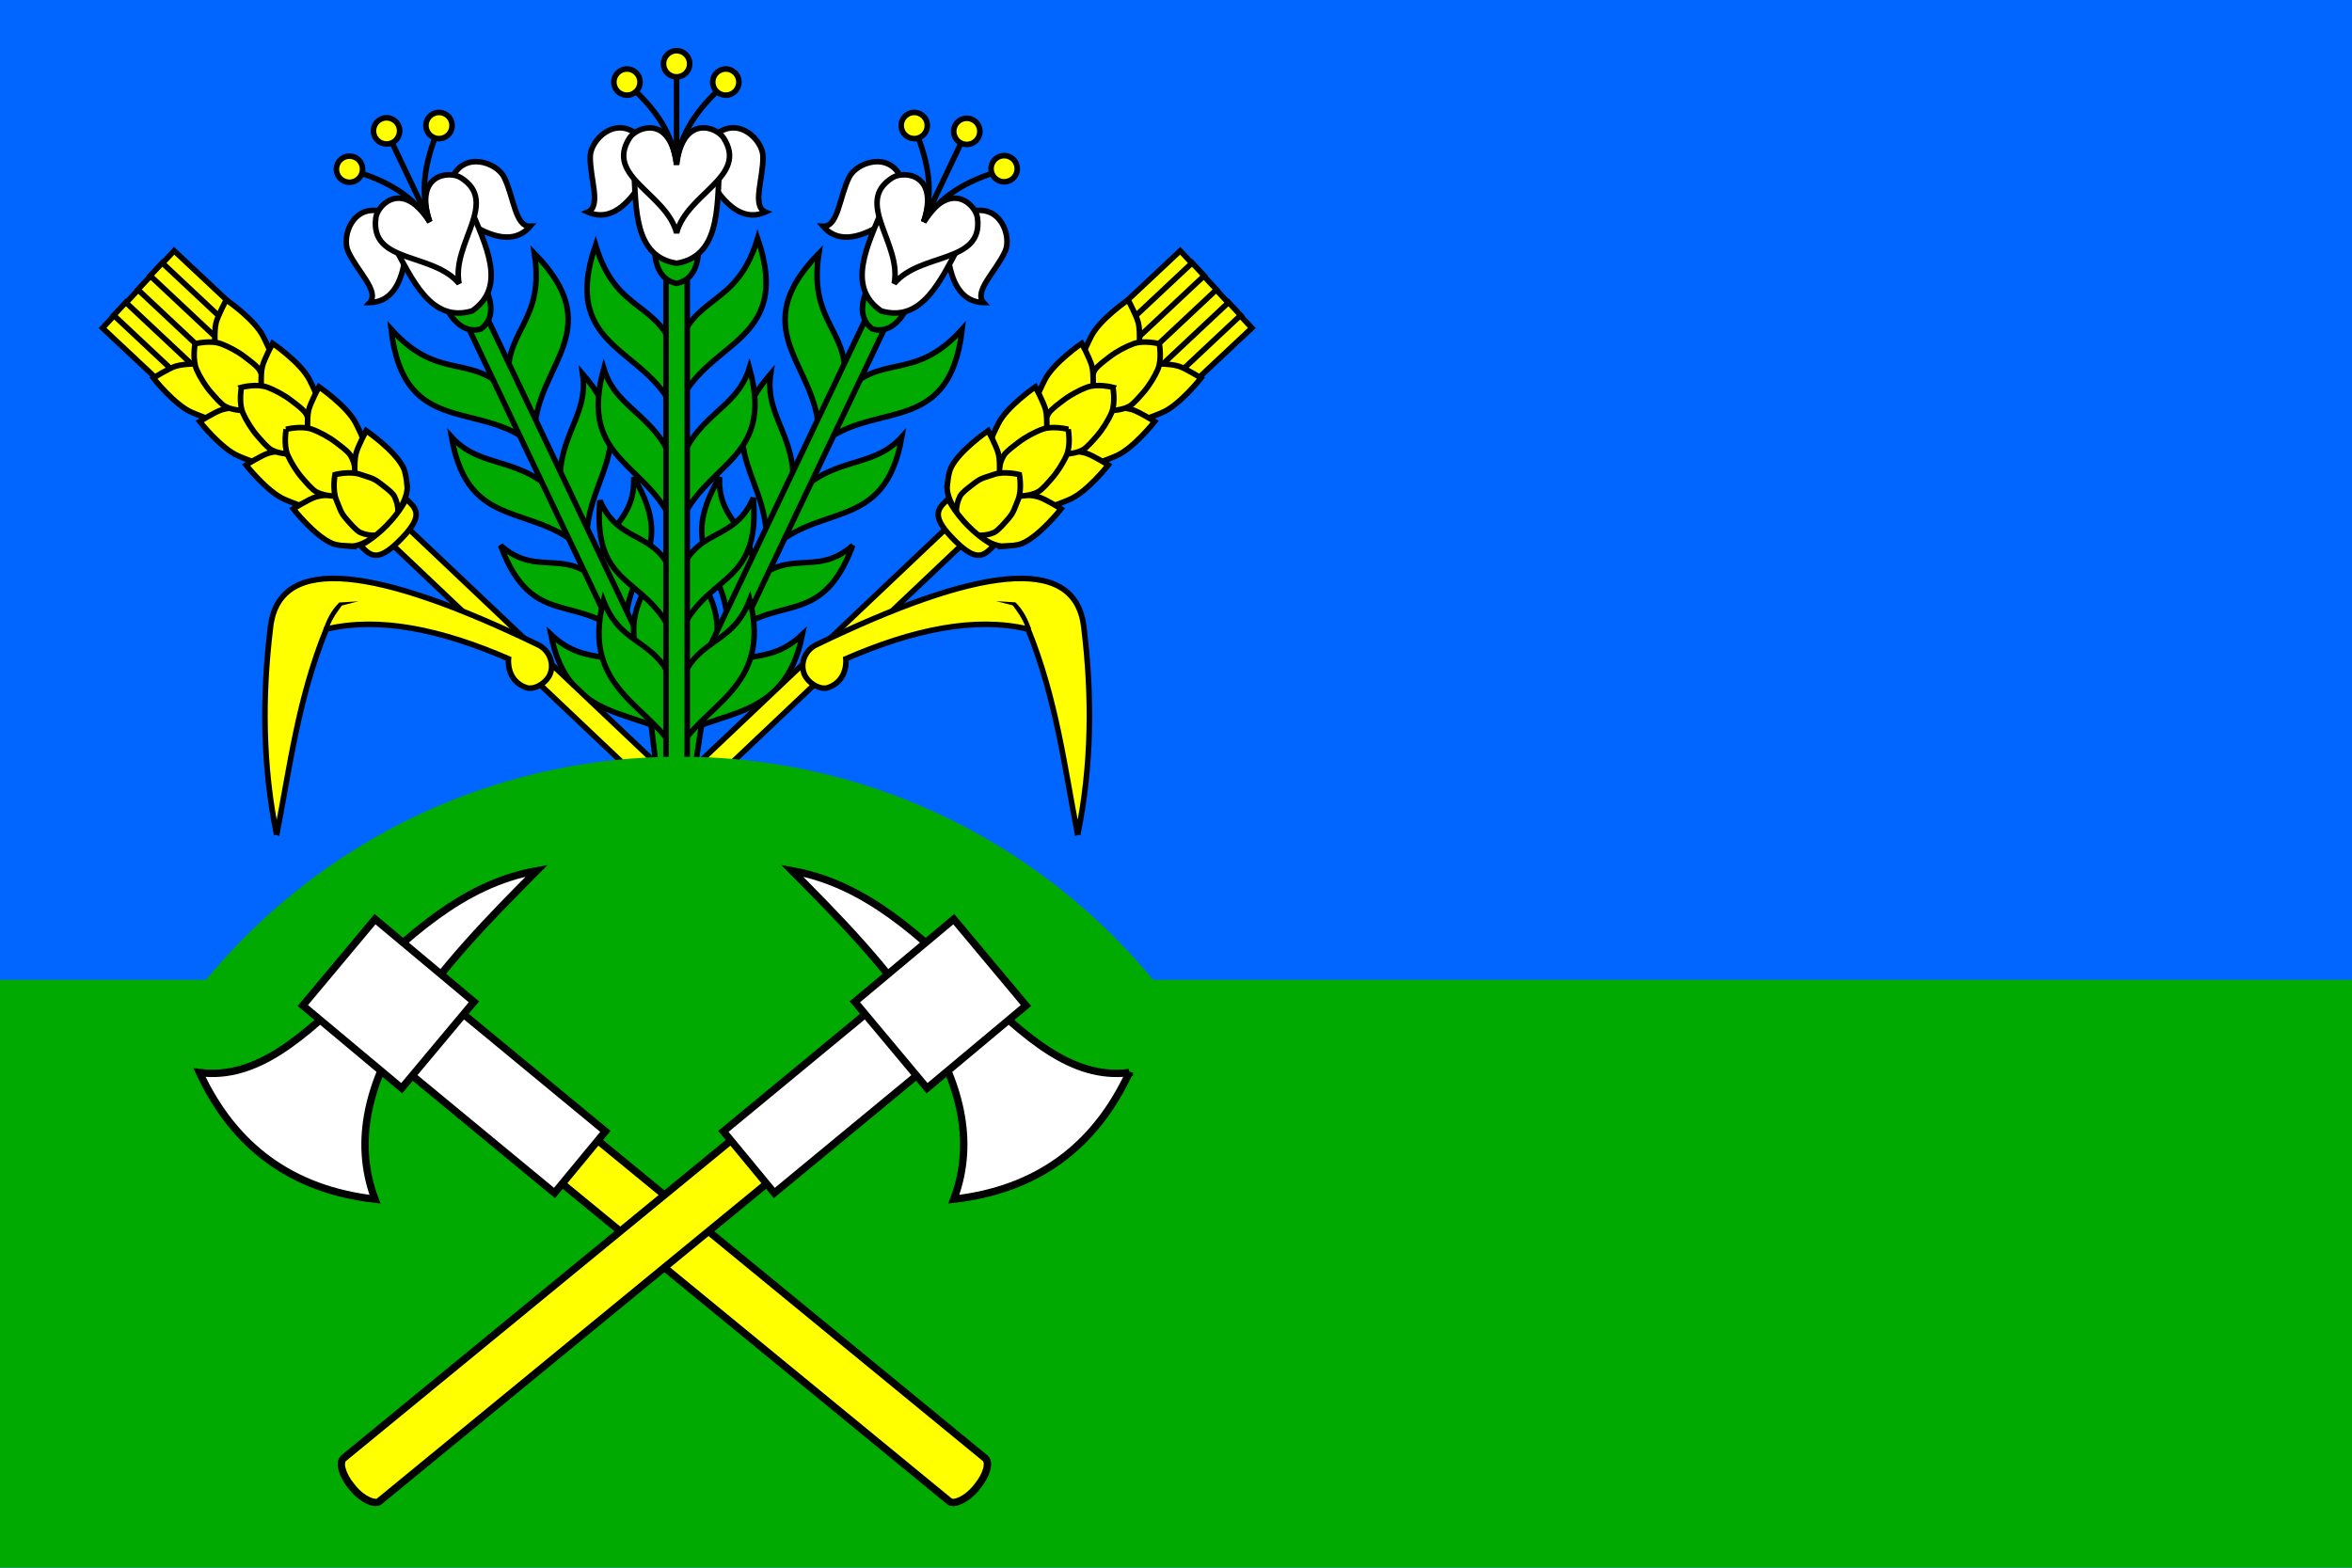 <svg xmlns="http://www.w3.org/2000/svg" width="600" height="400"><path style="fill:#fff;fill-opacity:1;stroke:none" d="M0 652.362h600v400H0z" transform="translate(0 -652.362)"/><path style="fill:#06f;fill-opacity:1;stroke:none" d="M0 652.362h600v400H0v-400z" transform="translate(0 -652.362)"/><path style="fill:#0a0;stroke:#000;stroke-width:1.417;stroke-linecap:butt;stroke-linejoin:miter;stroke-miterlimit:4;stroke-opacity:1;stroke-dasharray:none" d="M130.882 753.66c-10.163-11.962-18.433-3.247-31.112-17.298 3.338 28.95 24.207 17.057 37.56 30.853l-6.448-13.555zM143.48 780.147c-10.162-11.963-20.4-7.615-28.314-16.305 4.41 24.996 21.41 16.063 34.762 29.86l-6.447-13.555zM154.744 802.882c-10.163-11.962-17.153-2.625-27.054-11.355 8.337 22.39 20.15 11.114 33.501 24.91l-6.447-13.555zM167.724 827.964c-10.162-11.962-17.219-4.317-27.206-13.743 4.544 23.21 22.783 18.719 33.654 27.298l-6.448-13.555z" transform="translate(0 -652.362)"/><path style="fill:#0a0;stroke:#000;stroke-width:1.417;stroke-linecap:butt;stroke-linejoin:miter;stroke-miterlimit:4;stroke-opacity:1;stroke-dasharray:none" d="M130.118 752.055c-2.868-15.432 9.112-16.35 6.21-35.052 20.355 20.857-2.04 29.543.238 48.607l-6.448-13.555zM143.412 780.001c-2.869-15.432 6.964-20.631 5.216-32.254 16.61 19.193-1.047 26.746 1.231 45.809l-6.447-13.555zM153.408 802.28c-2.868-15.432 8.786-14.964 8.261-28.153 12.11 20.595-4.092 22.644-1.813 41.708l-6.448-13.555zM169.728 826.714c-2.868-15.432 7.516-16.083 6.504-29.778 15.14 18.17.147 29.486-.056 43.332l-6.448-13.554z" transform="translate(0 -652.362)"/><path style="fill:#0a0;fill-opacity:1;stroke:#000;stroke-width:1.417;stroke-linecap:round;stroke-miterlimit:4;stroke-dasharray:none;stroke-dashoffset:0" d="m119.17 735.334 1.54-3.057 3.344.734 61.883 130.093-1.54 3.058-14.89-.734-3.926-32.523-15.47-32.524-30.942-65.047z" transform="translate(0 -652.362)"/><path style="fill:#0a0;stroke:#000;stroke-width:1.417;stroke-linecap:butt;stroke-linejoin:miter;stroke-miterlimit:4;stroke-opacity:1;stroke-dasharray:none" d="M174.445 827.763c2.868-15.432-7.516-16.082-6.504-29.778-15.14 18.17 1.748 29.17 1.952 43.017l4.552-13.239z" transform="translate(0 -652.362)"/><path style="fill:#fff;stroke:#000;stroke-width:1.417;stroke-linecap:butt;stroke-linejoin:miter;stroke-miterlimit:4;stroke-opacity:1;stroke-dasharray:none" d="M115.22 697.973c3.145-7.217 11.508-4.128 13.357-.436 2.535 5.06 2.816 12.737 6.68 12.558-3.271 3.814-8.344 3.84-15.686-.904l-9.076 1.61 4.724-12.828z" transform="translate(0 -652.362)"/><path style="fill:#0a0;stroke:#000;stroke-width:1.417;stroke-linecap:butt;stroke-linejoin:miter;stroke-miterlimit:4;stroke-opacity:1;stroke-dasharray:none" d="M114.177 731.479c2.26 4.148 5.304 5.708 8.458 4.839 2.665-1.9 3.375-5.244 1.583-9.616 0 0-2.503 3.152-4.26 3.988-1.756.835-5.781.789-5.781.789z" transform="translate(0 -652.362)"/><path style="fill:#fff;stroke:#000;stroke-width:1.417;stroke-linecap:butt;stroke-linejoin:miter;stroke-miterlimit:4;stroke-opacity:1;stroke-dasharray:none" d="M97.562 706.373c-7.585-2.114-10.464 6.323-8.767 10.087 2.327 5.16 8.105 10.221 5.528 13.106 5.023-.131 8.244-4.05 9.196-12.74l6.976-6.025-12.933-4.428z" transform="translate(0 -652.362)"/><path style="fill:#fff;stroke:#000;stroke-width:1.417;stroke-linecap:butt;stroke-linejoin:miter;stroke-miterlimit:4;stroke-opacity:1;stroke-dasharray:none" d="M100.106 714.307c5.135 9.571 9.85 20.458 20.331 17.39 8.994-6.195 3.523-16.723-.663-26.745l-7.354 9.89-12.314-.535z" transform="translate(0 -652.362)"/><path style="fill:#fff;stroke:#000;stroke-width:1.417;stroke-linecap:butt;stroke-linejoin:miter;stroke-miterlimit:4;stroke-opacity:1;stroke-dasharray:none" d="M99.38 703.465c-2.003.968-3.328 3.039-3.514 4.524-1.476 11.72 14.517 8.674 21.246 16.718-1.994-10.296 10.445-20.774.421-27.025-2.903-1.81-11.917-.996-7.959 11.177-3.907-6.047-7.619-6.638-10.194-5.394z" transform="translate(0 -652.362)"/><g style="stroke:#000;stroke-width:2.7;stroke-miterlimit:4;stroke-dasharray:none"><path transform="scale(.525) rotate(-25.439 351.71 290.138)" d="M278.587 26.193c11.917 10.73 20.65 22.874 22.44 38.105" style="fill:none;stroke:#000;stroke-width:2.7;stroke-linecap:butt;stroke-linejoin:miter;stroke-miterlimit:4;stroke-opacity:1;stroke-dasharray:none"/><path d="M307.377 15.609a6.35 6.35 0 1 1-12.701 0 6.35 6.35 0 0 1 12.701 0z" style="fill:#ff0;fill-opacity:1;stroke:#000;stroke-width:2.7;stroke-linecap:round;stroke-miterlimit:4;stroke-dasharray:none;stroke-dashoffset:0" transform="matrix(.474 -.225 .225 .474 -57.04 103.507)"/></g><path style="fill:none;stroke:#000;stroke-width:1.417;stroke-linecap:butt;stroke-linejoin:miter;stroke-miterlimit:4;stroke-opacity:1;stroke-dasharray:none" d="m99.246 687.153 10.404 21.872" transform="translate(0 -652.362)"/><path style="fill:#ff0;fill-opacity:1;stroke:#000;stroke-width:2.7;stroke-linecap:round;stroke-miterlimit:4;stroke-dasharray:none;stroke-dashoffset:0" d="M307.377 15.609a6.35 6.35 0 1 1-12.701 0 6.35 6.35 0 1 1 12.701 0z" transform="scale(.525) rotate(-25.439 350.77 290.35)"/><g style="stroke:#000;stroke-width:2.7;stroke-miterlimit:4;stroke-dasharray:none"><path transform="matrix(-.474 .225 .225 .474 237.82 -41.673)" d="M278.587 26.193c11.917 10.73 20.65 22.874 22.44 38.105" style="fill:none;stroke:#000;stroke-width:2.7;stroke-linecap:butt;stroke-linejoin:miter;stroke-miterlimit:4;stroke-opacity:1;stroke-dasharray:none"/><path d="M307.377 15.609a6.35 6.35 0 1 1-12.701 0 6.35 6.35 0 0 1 12.701 0z" style="fill:#ff0;fill-opacity:1;stroke:#000;stroke-width:2.7;stroke-linecap:round;stroke-miterlimit:4;stroke-dasharray:none;stroke-dashoffset:0" transform="matrix(-.474 .225 .225 .474 251.167 -43.1)"/></g><g style="fill:#ff0;fill-opacity:1;stroke:#000;stroke-width:2.7;stroke-miterlimit:4;stroke-dasharray:none"><g style="fill:#ff0;fill-opacity:1;stroke:#000;stroke-width:1.569;stroke-miterlimit:4;stroke-dasharray:none"><path style="fill:#ff0;fill-opacity:1;stroke:#000;stroke-width:1.569;stroke-miterlimit:4;stroke-dasharray:none" d="M354.548 594.042h15.041v29.292h-15.041z" transform="matrix(.615 -.659 .66 .619 -583.961 -50.376)"/><path style="fill:#ff0;fill-opacity:1;stroke:#000;stroke-width:1.569;stroke-miterlimit:4;stroke-dasharray:none" d="M359.345 593.912h4.995v29.371h-4.995z" transform="matrix(.615 -.659 .66 .619 -583.961 -50.376)"/></g><path d="M76.642 581.034c-2.836-.237-8.346-2.602-10.949-3.688-8.536-3.562-18.92-16.796-18.92-16.796s7.3-4.602 10.797-5.733c4.535-1.466 14.242-1.194 14.242-1.194l29.117 27.672s-16.22.415-24.287-.26z" style="fill:#ff0;fill-opacity:1;stroke:#000;stroke-width:2.7;stroke-linecap:butt;stroke-linejoin:miter;stroke-miterlimit:4;stroke-opacity:1;stroke-dasharray:none" transform="matrix(.525 0 0 .525 14.564 -197.835)"/><path d="M99.166 602.172c-2.836-.237-8.346-2.602-10.949-3.688-8.537-3.562-18.92-16.796-18.92-16.796s7.3-4.603 10.797-5.733c4.535-1.467 14.242-1.194 14.242-1.194l29.117 27.672s-16.22.415-24.287-.26z" style="fill:#ff0;fill-opacity:1;stroke:#000;stroke-width:2.7;stroke-linecap:butt;stroke-linejoin:miter;stroke-miterlimit:4;stroke-opacity:1;stroke-dasharray:none" transform="matrix(.525 0 0 .525 14.564 -197.835)"/><path d="M121.69 623.31c-2.836-.237-8.346-2.603-10.949-3.688-8.537-3.562-18.92-16.796-18.92-16.796s7.3-4.603 10.797-5.733c4.534-1.467 14.242-1.194 14.242-1.194l29.117 27.672s-16.22.414-24.287-.26z" style="fill:#ff0;fill-opacity:1;stroke:#000;stroke-width:2.7;stroke-linecap:butt;stroke-linejoin:miter;stroke-miterlimit:4;stroke-opacity:1;stroke-dasharray:none" transform="matrix(.525 0 0 .525 14.564 -197.835)"/><path d="M142.12 642.256c-2.837-.237-5.832-.243-8.435-1.328-8.537-3.562-18.92-16.796-18.92-16.796s7.3-4.603 10.797-5.733c4.535-1.467 14.242-1.194 14.242-1.194l21.209 14.704s-10.826 11.023-18.894 10.347z" style="fill:#ff0;fill-opacity:1;stroke:#000;stroke-width:2.7;stroke-linecap:butt;stroke-linejoin:miter;stroke-miterlimit:4;stroke-opacity:1;stroke-dasharray:none" transform="matrix(.525 0 0 .525 14.564 -197.835)"/><g style="fill:#ff0;fill-opacity:1;stroke:#000;stroke-width:1.569;stroke-miterlimit:4;stroke-dasharray:none"><path style="fill:#ff0;fill-opacity:1;stroke:#000;stroke-width:1.569;stroke-miterlimit:4;stroke-dasharray:none" d="M354.548 594.042h15.041v29.292h-15.041z" transform="matrix(-.615 .659 .66 .619 -129.6 -537.376)"/><path style="fill:#ff0;fill-opacity:1;stroke:#000;stroke-width:1.569;stroke-miterlimit:4;stroke-dasharray:none" d="M359.345 593.912h4.995v29.371h-4.995z" transform="matrix(-.615 .659 .66 .619 -129.6 -537.376)"/></g><path d="M104.576 551.093c-.424-2.822-3.143-8.18-4.396-10.711-4.11-8.307-17.965-17.82-17.965-17.82s-4.094 7.61-4.987 11.185c-1.158 4.635-.243 14.332-.243 14.332l29.462 27.302s-.664-16.259-1.87-24.288z" style="fill:#ff0;fill-opacity:1;stroke:#000;stroke-width:2.7;stroke-linecap:butt;stroke-linejoin:miter;stroke-miterlimit:4;stroke-opacity:1;stroke-dasharray:none" transform="matrix(.525 0 0 .525 14.564 -197.835)"/><path d="M67.037 543.91s-1.41 7.522.755 12.538c1.523 3.525 4.413 8.156 6.95 11.033 1.617 1.833 4.874 5.785 7.043 6.905 4.314 2.226 9.527 1.923 14.357 2.383 2.016.192 6.098.177 6.098.177s-.257-4.085-.581-6.09c-.779-4.803-.822-10.04-3.324-14.21-1.258-2.096-5.442-5.053-7.373-6.55-3.031-2.348-7.83-4.933-11.437-6.223-5.135-1.835-12.488.037-12.488.037z" style="fill:#ff0;fill-opacity:1;stroke:#000;stroke-width:2.7;stroke-linecap:butt;stroke-linejoin:miter;stroke-miterlimit:4;stroke-opacity:1;stroke-dasharray:none" transform="matrix(.525 0 0 .525 14.564 -197.835)"/><path d="M127.1 572.231c-.424-2.822-3.143-8.18-4.396-10.712-4.11-8.306-17.965-17.819-17.965-17.819s-4.094 7.61-4.987 11.185c-1.158 4.635-.243 14.332-.243 14.332l29.462 27.302s-.664-16.259-1.87-24.288z" style="fill:#ff0;fill-opacity:1;stroke:#000;stroke-width:2.7;stroke-linecap:butt;stroke-linejoin:miter;stroke-miterlimit:4;stroke-opacity:1;stroke-dasharray:none" transform="matrix(.525 0 0 .525 14.564 -197.835)"/><path d="M89.589 565.074s-1.45 7.485.716 12.501c1.522 3.525 4.452 8.193 6.99 11.07 1.616 1.833 4.872 5.785 7.042 6.905 4.313 2.226 9.526 1.923 14.357 2.383 2.016.192 6.058.14 6.058.14s-.217-4.048-.542-6.053c-.778-4.803-.822-10.04-3.323-14.21-1.258-2.096-5.443-5.053-7.374-6.55-3.03-2.348-7.868-4.97-11.476-6.26-5.134-1.835-12.448.074-12.448.074z" style="fill:#ff0;fill-opacity:1;stroke:#000;stroke-width:2.7;stroke-linecap:butt;stroke-linejoin:miter;stroke-miterlimit:4;stroke-opacity:1;stroke-dasharray:none" transform="matrix(.525 0 0 .525 14.564 -197.835)"/><path d="M149.624 593.37c-.424-2.823-3.143-8.18-4.396-10.713-4.11-8.306-17.965-17.819-17.965-17.819s-4.094 7.61-4.987 11.185c-1.158 4.635-.243 14.332-.243 14.332l29.461 27.301s-.663-16.258-1.87-24.287z" style="fill:#ff0;fill-opacity:1;stroke:#000;stroke-width:2.7;stroke-linecap:butt;stroke-linejoin:miter;stroke-miterlimit:4;stroke-opacity:1;stroke-dasharray:none" transform="matrix(.525 0 0 .525 14.564 -197.835)"/><path d="M111.315 585.464s-1.41 7.521.756 12.538c1.522 3.525 4.452 8.192 6.99 11.07 1.616 1.832 4.833 5.747 7.003 6.867 4.313 2.227 9.565 1.96 14.396 2.42 2.016.192 6.058.141 6.058.141s-.217-4.048-.542-6.054c-.778-4.803-.861-10.077-3.362-14.245-1.259-2.097-5.404-5.018-7.335-6.514-3.03-2.348-7.868-4.97-11.476-6.26-5.135-1.835-12.488.037-12.488.037z" style="fill:#ff0;fill-opacity:1;stroke:#000;stroke-width:2.7;stroke-linecap:butt;stroke-linejoin:miter;stroke-miterlimit:4;stroke-opacity:1;stroke-dasharray:none" transform="matrix(.525 0 0 .525 14.564 -197.835)"/><path d="M170.054 612.315c-.424-2.822-.629-5.82-1.882-8.352-4.11-8.306-17.965-17.819-17.965-17.819s-4.094 7.61-4.987 11.185c-1.158 4.635-.243 14.331-.243 14.331l16.036 20.25s10.248-11.566 9.04-19.595z" style="fill:#ff0;fill-opacity:1;stroke:#000;stroke-width:2.7;stroke-linecap:butt;stroke-linejoin:miter;stroke-miterlimit:4;stroke-opacity:1;stroke-dasharray:none" transform="matrix(.525 0 0 .525 14.564 -197.835)"/><path transform="matrix(.361 -.381 .381 .361 14.564 -197.835)" style="fill:#ff0;fill-opacity:1;stroke:#000;stroke-width:2.7;stroke-miterlimit:4;stroke-dasharray:none" d="M-353.762 538.007h11.055v232.838h-11.055z"/><path d="M135.022 607.485s-1.41 7.522.756 12.539c1.522 3.525 1.938 5.832 4.475 8.71 1.616 1.833 4.834 5.748 7.003 6.868 4.895 2.085 10.725 2.114 15.426-2.16 3.94-4.987 3.524-10.82 1.124-15.58-1.258-2.096-5.403-5.017-7.334-6.513-3.03-2.348-5.354-2.61-8.962-3.9-5.135-1.835-12.488.036-12.488.036z" style="fill:#ff0;fill-opacity:1;stroke:#000;stroke-width:2.7;stroke-linecap:butt;stroke-linejoin:miter;stroke-miterlimit:4;stroke-opacity:1;stroke-dasharray:none" transform="matrix(.525 0 0 .525 14.564 -197.835)"/><path d="M147.375 641.94s5.93-2.767 12.75-9.72c6.819-6.954 9.47-12.937 9.47-12.937l1.937 1.9c4.363 4.28 4.615 8.414-4.55 17.76-9.167 9.347-13.306 9.176-17.669 4.897l-1.938-1.9z" style="fill:#ff0;fill-opacity:1;stroke:#000;stroke-width:2.7;stroke-miterlimit:4;stroke-dasharray:none" transform="matrix(.525 0 0 .525 14.564 -197.835)"/><path transform="matrix(.525 0 0 .525 14.564 8.083)" d="M106.701 390.283c-6.905-33.732-7.084-67.577-2.964-101.197 4.41-35.987 52.865-28.36 129.99 8.892 6.317 3.052 8.236 10.68 5.08 15.667-2.16 3.413-7.206 6.451-11.009 5.08-9.707-3.5-8.468-13.972-8.468-13.972-32.61-14.132-62.648-20.562-88.494-14.396-13.842 34.137-17.67 66.843-24.135 99.926z" style="fill:#ff0;fill-opacity:1;stroke:#000;stroke-width:2.7;stroke-linecap:butt;stroke-linejoin:miter;stroke-miterlimit:4;stroke-opacity:1;stroke-dasharray:none"/></g><path style="fill:#0a0;stroke:#000;stroke-width:1.417;stroke-linecap:butt;stroke-linejoin:miter;stroke-miterlimit:4;stroke-opacity:1;stroke-dasharray:none" d="M214.341 753.66c10.163-11.962 18.433-3.247 31.112-17.298-3.338 28.95-24.207 17.057-37.56 30.853l6.448-13.555zM201.742 780.147c10.163-11.963 20.4-7.615 28.314-16.305-4.41 24.996-21.41 16.063-34.762 29.86l6.448-13.555zM190.479 802.882c10.163-11.962 17.153-2.625 27.054-11.355-8.337 22.39-20.15 11.114-33.502 24.91l6.448-13.555zM177.499 827.964c10.162-11.962 17.219-4.317 27.206-13.743-4.545 23.21-22.784 18.719-33.654 27.298l6.448-13.555z" transform="translate(0 -652.362)"/><path style="fill:#0a0;stroke:#000;stroke-width:1.417;stroke-linecap:butt;stroke-linejoin:miter;stroke-miterlimit:4;stroke-opacity:1;stroke-dasharray:none" d="M215.105 752.055c2.868-15.432-9.112-16.35-6.21-35.052-20.355 20.857 2.04 29.543-.238 48.607l6.448-13.555zM201.811 780.001c2.868-15.432-6.964-20.631-5.216-32.254-16.61 19.193 1.047 26.746-1.232 45.809l6.448-13.555zM191.815 802.28c2.868-15.432-8.786-14.964-8.261-28.153-12.11 20.595 4.091 22.644 1.813 41.708l6.448-13.555z" transform="translate(0 -652.362)"/><path style="fill:#0a0;fill-opacity:1;stroke:#000;stroke-width:1.417;stroke-linecap:round;stroke-miterlimit:4;stroke-dasharray:none;stroke-dashoffset:0" d="m226.053 735.334-1.54-3.057-3.345.734-30.94 65.046-15.472 32.524-7.073 32.523-6.856 3.058 13.84-.734 4.974-32.523 15.471-32.524 30.941-65.047z" transform="translate(0 -652.362)"/><path style="fill:#fff;stroke:#000;stroke-width:1.417;stroke-linecap:butt;stroke-linejoin:miter;stroke-miterlimit:4;stroke-opacity:1;stroke-dasharray:none" d="M230.003 697.973c-3.145-7.217-11.508-4.128-13.357-.436-2.535 5.06-2.816 12.737-6.68 12.558 3.271 3.814 8.344 3.84 15.686-.904l9.076 1.61-4.725-12.828z" transform="translate(0 -652.362)"/><path style="fill:#0a0;stroke:#000;stroke-width:1.417;stroke-linecap:butt;stroke-linejoin:miter;stroke-miterlimit:4;stroke-opacity:1;stroke-dasharray:none" d="M231.046 731.479c-2.26 4.148-5.304 5.708-8.458 4.839-2.665-1.9-3.375-5.244-1.583-9.616 0 0 2.503 3.152 4.26 3.988 1.756.835 5.781.789 5.781.789z" transform="translate(0 -652.362)"/><path style="fill:#fff;stroke:#000;stroke-width:1.417;stroke-linecap:butt;stroke-linejoin:miter;stroke-miterlimit:4;stroke-opacity:1;stroke-dasharray:none" d="M247.661 706.373c7.584-2.114 10.464 6.323 8.767 10.087-2.327 5.16-8.105 10.221-5.528 13.106-5.023-.131-8.244-4.05-9.196-12.74l-6.976-6.025 12.933-4.428z" transform="translate(0 -652.362)"/><path style="fill:#fff;stroke:#000;stroke-width:1.417;stroke-linecap:butt;stroke-linejoin:miter;stroke-miterlimit:4;stroke-opacity:1;stroke-dasharray:none" d="M245.117 714.307c-5.135 9.571-9.85 20.458-20.331 17.39-8.994-6.195-3.523-16.723.662-26.745l7.355 9.89 12.314-.535z" transform="translate(0 -652.362)"/><path style="fill:#fff;stroke:#000;stroke-width:1.417;stroke-linecap:butt;stroke-linejoin:miter;stroke-miterlimit:4;stroke-opacity:1;stroke-dasharray:none" d="M245.843 703.465c2.002.968 3.327 3.039 3.514 4.524 1.476 11.72-14.517 8.674-21.246 16.718 1.994-10.296-10.445-20.774-.421-27.025 2.903-1.81 11.917-.996 7.959 11.177 3.907-6.047 7.618-6.638 10.194-5.394z" transform="translate(0 -652.362)"/><g style="stroke:#000;stroke-width:2.7;stroke-miterlimit:4;stroke-dasharray:none"><path transform="scale(-.525 .525) rotate(-25.439 22.812 1747.24)" d="M278.587 26.193c11.917 10.73 20.65 22.874 22.44 38.105" style="fill:none;stroke:#000;stroke-width:2.7;stroke-linecap:butt;stroke-linejoin:miter;stroke-miterlimit:4;stroke-opacity:1;stroke-dasharray:none"/><path d="M307.377 15.609a6.35 6.35 0 1 1-12.701 0 6.35 6.35 0 0 1 12.701 0z" style="fill:#ff0;fill-opacity:1;stroke:#000;stroke-width:2.7;stroke-linecap:round;stroke-miterlimit:4;stroke-dasharray:none;stroke-dashoffset:0" transform="scale(-.525 .525) rotate(-25.439 53.636 1796.464)"/></g><path style="fill:none;stroke:#000;stroke-width:1.417;stroke-linecap:butt;stroke-linejoin:miter;stroke-miterlimit:4;stroke-opacity:1;stroke-dasharray:none" d="m245.977 687.153-10.404 21.872" transform="translate(0 -652.362)"/><path style="fill:#ff0;fill-opacity:1;stroke:#000;stroke-width:2.7;stroke-linecap:round;stroke-miterlimit:4;stroke-dasharray:none;stroke-dashoffset:0" d="M307.377 15.609a6.35 6.35 0 1 1-12.701 0 6.35 6.35 0 1 1 12.701 0z" transform="matrix(-.474 -.225 -.225 .474 392.83 93.852)"/><g style="stroke:#000;stroke-width:2.7;stroke-miterlimit:4;stroke-dasharray:none"><path transform="scale(.525) rotate(25.439 278.214 413.617)" d="M278.587 26.193c11.917 10.73 20.65 22.874 22.44 38.105" style="fill:none;stroke:#000;stroke-width:2.7;stroke-linecap:butt;stroke-linejoin:miter;stroke-miterlimit:4;stroke-opacity:1;stroke-dasharray:none"/><path d="M307.377 15.609a6.35 6.35 0 1 1-12.701 0 6.35 6.35 0 0 1 12.701 0z" style="fill:#ff0;fill-opacity:1;stroke:#000;stroke-width:2.7;stroke-linecap:round;stroke-miterlimit:4;stroke-dasharray:none;stroke-dashoffset:0" transform="matrix(.474 .225 -.225 .474 94.056 -43.1)"/></g><g style="fill:#ff0;fill-opacity:1;stroke:#000;stroke-width:2.7;stroke-miterlimit:4;stroke-dasharray:none"><g style="fill:#ff0;fill-opacity:1;stroke:#000;stroke-width:1.569;stroke-miterlimit:4;stroke-dasharray:none"><path style="fill:#ff0;fill-opacity:1;stroke:#000;stroke-width:1.569;stroke-miterlimit:4;stroke-dasharray:none" d="M354.548 594.042h15.041v29.292h-15.041z" transform="matrix(-.615 -.659 -.66 .619 929.459 -50.376)"/><path style="fill:#ff0;fill-opacity:1;stroke:#000;stroke-width:1.569;stroke-miterlimit:4;stroke-dasharray:none" d="M359.345 593.912h4.995v29.371h-4.995z" transform="matrix(-.615 -.659 -.66 .619 929.459 -50.376)"/></g><path d="M76.642 581.034c-2.836-.237-8.346-2.602-10.949-3.688-8.536-3.562-18.92-16.796-18.92-16.796s7.3-4.602 10.797-5.733c4.535-1.466 14.242-1.194 14.242-1.194l29.117 27.672s-16.22.415-24.287-.26z" style="fill:#ff0;fill-opacity:1;stroke:#000;stroke-width:2.7;stroke-linecap:butt;stroke-linejoin:miter;stroke-miterlimit:4;stroke-opacity:1;stroke-dasharray:none" transform="matrix(-.525 0 0 .525 330.934 -197.835)"/><path d="M99.166 602.172c-2.836-.237-8.346-2.602-10.949-3.688-8.537-3.562-18.92-16.796-18.92-16.796s7.3-4.603 10.797-5.733c4.535-1.467 14.242-1.194 14.242-1.194l29.117 27.672s-16.22.415-24.287-.26z" style="fill:#ff0;fill-opacity:1;stroke:#000;stroke-width:2.7;stroke-linecap:butt;stroke-linejoin:miter;stroke-miterlimit:4;stroke-opacity:1;stroke-dasharray:none" transform="matrix(-.525 0 0 .525 330.934 -197.835)"/><path d="M121.69 623.31c-2.836-.237-8.346-2.603-10.949-3.688-8.537-3.562-18.92-16.796-18.92-16.796s7.3-4.603 10.797-5.733c4.534-1.467 14.242-1.194 14.242-1.194l29.117 27.672s-16.22.414-24.287-.26z" style="fill:#ff0;fill-opacity:1;stroke:#000;stroke-width:2.7;stroke-linecap:butt;stroke-linejoin:miter;stroke-miterlimit:4;stroke-opacity:1;stroke-dasharray:none" transform="matrix(-.525 0 0 .525 330.934 -197.835)"/><path d="M142.12 642.256c-2.837-.237-5.832-.243-8.435-1.328-8.537-3.562-18.92-16.796-18.92-16.796s7.3-4.603 10.797-5.733c4.535-1.467 14.242-1.194 14.242-1.194l21.209 14.704s-10.826 11.023-18.894 10.347z" style="fill:#ff0;fill-opacity:1;stroke:#000;stroke-width:2.7;stroke-linecap:butt;stroke-linejoin:miter;stroke-miterlimit:4;stroke-opacity:1;stroke-dasharray:none" transform="matrix(-.525 0 0 .525 330.934 -197.835)"/><g style="fill:#ff0;fill-opacity:1;stroke:#000;stroke-width:1.569;stroke-miterlimit:4;stroke-dasharray:none"><path style="fill:#ff0;fill-opacity:1;stroke:#000;stroke-width:1.569;stroke-miterlimit:4;stroke-dasharray:none" d="M354.548 594.042h15.041v29.292h-15.041z" transform="matrix(.615 .659 -.66 .619 475.097 -537.376)"/><path style="fill:#ff0;fill-opacity:1;stroke:#000;stroke-width:1.569;stroke-miterlimit:4;stroke-dasharray:none" d="M359.345 593.912h4.995v29.371h-4.995z" transform="matrix(.615 .659 -.66 .619 475.097 -537.376)"/></g><path d="M104.576 551.093c-.424-2.822-3.143-8.18-4.396-10.711-4.11-8.307-17.965-17.82-17.965-17.82s-4.094 7.61-4.987 11.185c-1.158 4.635-.243 14.332-.243 14.332l29.462 27.302s-.664-16.259-1.87-24.288z" style="fill:#ff0;fill-opacity:1;stroke:#000;stroke-width:2.7;stroke-linecap:butt;stroke-linejoin:miter;stroke-miterlimit:4;stroke-opacity:1;stroke-dasharray:none" transform="matrix(-.525 0 0 .525 330.934 -197.835)"/><path d="M67.037 543.91s-1.41 7.522.755 12.538c1.523 3.525 4.413 8.156 6.95 11.033 1.617 1.833 4.874 5.785 7.043 6.905 4.314 2.226 9.527 1.923 14.357 2.383 2.016.192 6.098.177 6.098.177s-.257-4.085-.581-6.09c-.779-4.803-.822-10.04-3.324-14.21-1.258-2.096-5.442-5.053-7.373-6.55-3.031-2.348-7.83-4.933-11.437-6.223-5.135-1.835-12.488.037-12.488.037z" style="fill:#ff0;fill-opacity:1;stroke:#000;stroke-width:2.7;stroke-linecap:butt;stroke-linejoin:miter;stroke-miterlimit:4;stroke-opacity:1;stroke-dasharray:none" transform="matrix(-.525 0 0 .525 330.934 -197.835)"/><path d="M127.1 572.231c-.424-2.822-3.143-8.18-4.396-10.712-4.11-8.306-17.965-17.819-17.965-17.819s-4.094 7.61-4.987 11.185c-1.158 4.635-.243 14.332-.243 14.332l29.462 27.302s-.664-16.259-1.87-24.288z" style="fill:#ff0;fill-opacity:1;stroke:#000;stroke-width:2.7;stroke-linecap:butt;stroke-linejoin:miter;stroke-miterlimit:4;stroke-opacity:1;stroke-dasharray:none" transform="matrix(-.525 0 0 .525 330.934 -197.835)"/><path d="M89.589 565.074s-1.45 7.485.716 12.501c1.522 3.525 4.452 8.193 6.99 11.07 1.616 1.833 4.872 5.785 7.042 6.905 4.313 2.226 9.526 1.923 14.357 2.383 2.016.192 6.058.14 6.058.14s-.217-4.048-.542-6.053c-.778-4.803-.822-10.04-3.323-14.21-1.258-2.096-5.443-5.053-7.374-6.55-3.03-2.348-7.868-4.97-11.476-6.26-5.134-1.835-12.448.074-12.448.074z" style="fill:#ff0;fill-opacity:1;stroke:#000;stroke-width:2.7;stroke-linecap:butt;stroke-linejoin:miter;stroke-miterlimit:4;stroke-opacity:1;stroke-dasharray:none" transform="matrix(-.525 0 0 .525 330.934 -197.835)"/><path d="M149.624 593.37c-.424-2.823-3.143-8.18-4.396-10.713-4.11-8.306-17.965-17.819-17.965-17.819s-4.094 7.61-4.987 11.185c-1.158 4.635-.243 14.332-.243 14.332l29.461 27.301s-.663-16.258-1.87-24.287z" style="fill:#ff0;fill-opacity:1;stroke:#000;stroke-width:2.7;stroke-linecap:butt;stroke-linejoin:miter;stroke-miterlimit:4;stroke-opacity:1;stroke-dasharray:none" transform="matrix(-.525 0 0 .525 330.934 -197.835)"/><path d="M111.315 585.464s-1.41 7.521.756 12.538c1.522 3.525 4.452 8.192 6.99 11.07 1.616 1.832 4.833 5.747 7.003 6.867 4.313 2.227 9.565 1.96 14.396 2.42 2.016.192 6.058.141 6.058.141s-.217-4.048-.542-6.054c-.778-4.803-.861-10.077-3.362-14.245-1.259-2.097-5.404-5.018-7.335-6.514-3.03-2.348-7.868-4.97-11.476-6.26-5.135-1.835-12.488.037-12.488.037z" style="fill:#ff0;fill-opacity:1;stroke:#000;stroke-width:2.7;stroke-linecap:butt;stroke-linejoin:miter;stroke-miterlimit:4;stroke-opacity:1;stroke-dasharray:none" transform="matrix(-.525 0 0 .525 330.934 -197.835)"/><path d="M170.054 612.315c-.424-2.822-.629-5.82-1.882-8.352-4.11-8.306-17.965-17.819-17.965-17.819s-4.094 7.61-4.987 11.185c-1.158 4.635-.243 14.331-.243 14.331l16.036 20.25s10.248-11.566 9.04-19.595z" style="fill:#ff0;fill-opacity:1;stroke:#000;stroke-width:2.7;stroke-linecap:butt;stroke-linejoin:miter;stroke-miterlimit:4;stroke-opacity:1;stroke-dasharray:none" transform="matrix(-.525 0 0 .525 330.934 -197.835)"/><path transform="matrix(-.361 -.381 -.381 .361 330.934 -197.835)" style="fill:#ff0;fill-opacity:1;stroke:#000;stroke-width:2.7;stroke-miterlimit:4;stroke-dasharray:none" d="M-353.762 538.007h11.055v232.838h-11.055z"/><path d="M135.022 607.485s-1.41 7.522.756 12.539c1.522 3.525 1.938 5.832 4.475 8.71 1.616 1.833 4.834 5.748 7.003 6.868 4.895 2.085 10.725 2.114 15.426-2.16 3.94-4.987 3.524-10.82 1.124-15.58-1.258-2.096-5.403-5.017-7.334-6.513-3.03-2.348-5.354-2.61-8.962-3.9-5.135-1.835-12.488.036-12.488.036z" style="fill:#ff0;fill-opacity:1;stroke:#000;stroke-width:2.7;stroke-linecap:butt;stroke-linejoin:miter;stroke-miterlimit:4;stroke-opacity:1;stroke-dasharray:none" transform="matrix(-.525 0 0 .525 330.934 -197.835)"/><path d="M147.375 641.94s5.93-2.767 12.75-9.72c6.819-6.954 9.47-12.937 9.47-12.937l1.937 1.9c4.363 4.28 4.615 8.414-4.55 17.76-9.167 9.347-13.306 9.176-17.669 4.897l-1.938-1.9z" style="fill:#ff0;fill-opacity:1;stroke:#000;stroke-width:2.7;stroke-miterlimit:4;stroke-dasharray:none" transform="matrix(-.525 0 0 .525 330.934 -197.835)"/><path transform="matrix(-.525 0 0 .525 330.934 8.083)" d="M106.701 390.283c-6.905-33.732-7.084-67.577-2.964-101.197 4.41-35.987 52.865-28.36 129.99 8.892 6.317 3.052 8.236 10.68 5.08 15.667-2.16 3.413-7.206 6.451-11.009 5.08-9.707-3.5-8.468-13.972-8.468-13.972-32.61-14.132-62.648-20.562-88.494-14.396-13.842 34.137-17.67 66.843-24.135 99.926z" style="fill:#ff0;fill-opacity:1;stroke:#000;stroke-width:2.7;stroke-linecap:butt;stroke-linejoin:miter;stroke-miterlimit:4;stroke-opacity:1;stroke-dasharray:none"/></g><path transform="matrix(.525 0 0 .525 14.564 8.083)" d="M301.026 158.902c-7.695-28.9-29.06-20.674-39.374-55.23-17.953 52.548 27.691 49.164 39.374 83.83v-28.6z" style="fill:#0a0;stroke:#000;stroke-width:2.7;stroke-linecap:butt;stroke-linejoin:miter;stroke-miterlimit:4;stroke-opacity:1;stroke-dasharray:none"/><path d="M301.026 607.151c-7.695-28.9-28.87-29.8-35.374-51.23-12.872 46.62 23.691 45.164 35.374 79.83v-28.6zM301.026 661.768c-7.695-28.901-27.366-18.558-37.257-41.681-3.981 45.35 25.574 35.615 37.257 70.281v-28.6zM301.026 714.69c-7.695-28.9-26.096-21.52-35.564-45.914-11.178 43.656 23.881 50.857 35.564 74.515v-28.6zM301.026 547.877c7.696-28.9 29.06-20.674 39.375-55.23 17.952 52.548-27.691 49.164-39.375 83.831v-28.6z" style="fill:#0a0;stroke:#000;stroke-width:2.7;stroke-linecap:butt;stroke-linejoin:miter;stroke-miterlimit:4;stroke-opacity:1;stroke-dasharray:none" transform="matrix(.525 0 0 .525 14.564 -197.835)"/><path d="M301.026 606.845c7.696-28.901 28.87-29.8 35.375-51.23 12.872 46.62-23.691 45.164-35.375 79.83v-28.6zM301.026 660.498c7.696-28.901 27.366-18.558 37.258-41.682 3.98 45.35-25.574 35.616-37.258 70.282v-28.6zM301.026 714.267c7.696-28.9 26.096-21.52 35.565-45.915 11.178 43.656-23.881 50.857-35.565 74.516v-28.6z" style="fill:#0a0;stroke:#000;stroke-width:2.7;stroke-linecap:butt;stroke-linejoin:miter;stroke-miterlimit:4;stroke-opacity:1;stroke-dasharray:none" transform="matrix(.525 0 0 .525 14.564 -197.835)"/><path d="m295.873 510.145 5.153-4 5.154 4v274.5l-5.154 4-5.153-4v-274.5z" style="fill:#0a0;fill-opacity:1;stroke:#000;stroke-width:2.7;stroke-linecap:round;stroke-miterlimit:4;stroke-dasharray:none;stroke-dashoffset:0" transform="matrix(.525 0 0 .525 14.564 -197.835)"/><path d="M319.655 442.626c11.32-9.844 23.181 2.317 23.342 10.182.22 10.783-5.58 24.221 1.215 27.076-8.75 3.885-17.5-.22-26.25-14.395l-16.936-4.657 18.63-18.206z" style="fill:#fff;stroke:#000;stroke-width:2.7;stroke-linecap:butt;stroke-linejoin:miter;stroke-miterlimit:4;stroke-opacity:1;stroke-dasharray:none" transform="matrix(.525 0 0 .525 14.564 -197.835)"/><path transform="matrix(.525 0 0 .525 14.564 8.083)" d="M290.438 107.063c.494 8.989 4.454 14.163 10.593 15.25 6.14-1.087 10.1-6.261 10.594-15.25 0 0-6.888 3.374-10.594 3.374-3.706 0-10.594-3.374-10.594-3.374z" style="fill:#0a0;stroke:#000;stroke-width:2.7;stroke-linecap:butt;stroke-linejoin:miter;stroke-miterlimit:4;stroke-opacity:1;stroke-dasharray:none"/><path d="M282.397 442.626c-11.32-9.844-23.18 2.317-23.34 10.182-.22 10.783 5.58 24.221-1.216 27.076 8.75 3.885 17.5-.22 26.25-14.395l16.935-4.657-18.629-18.206z" style="fill:#fff;stroke:#000;stroke-width:2.7;stroke-linecap:butt;stroke-linejoin:miter;stroke-miterlimit:4;stroke-opacity:1;stroke-dasharray:none" transform="matrix(.525 0 0 .525 14.564 -197.835)"/><path transform="matrix(.525 0 0 .525 14.564 8.083)" d="M280.281 66c1.002 20.67.205 43.264 20.75 46.563 20.546-3.3 19.748-25.892 20.75-46.563l-20.75 11-20.75-11z" style="fill:#fff;stroke:#000;stroke-width:2.7;stroke-linecap:butt;stroke-linejoin:miter;stroke-miterlimit:4;stroke-opacity:1;stroke-dasharray:none"/><path transform="matrix(.525 0 0 .525 14.564 8.083)" d="M287.906 46.75c-4.238.025-8.213 2.504-9.75 4.906-12.131 18.96 17.88 26.808 22.875 46.157 4.995-19.349 34.976-27.197 22.844-46.157-3.513-5.49-19.691-11.467-22.844 12.719-1.773-13.605-7.676-17.658-13.125-17.625z" style="fill:#fff;stroke:#000;stroke-width:2.7;stroke-linecap:butt;stroke-linejoin:miter;stroke-miterlimit:4;stroke-opacity:1;stroke-dasharray:none"/><g style="stroke:#000;stroke-width:2.7;stroke-miterlimit:4;stroke-dasharray:none"><path style="fill:none;stroke:#000;stroke-width:2.7;stroke-linecap:butt;stroke-linejoin:miter;stroke-miterlimit:4;stroke-opacity:1;stroke-dasharray:none" d="M278.587 26.193c11.917 10.73 20.65 22.874 22.44 38.105" transform="matrix(.525 0 0 .525 14.564 8.306)"/><path transform="matrix(.525 0 0 .525 1.898 12.75)" style="fill:#ff0;fill-opacity:1;stroke:#000;stroke-width:2.7;stroke-linecap:round;stroke-miterlimit:4;stroke-dasharray:none;stroke-dashoffset:0" d="M307.377 15.609a6.35 6.35 0 1 1-12.701 0 6.35 6.35 0 0 1 12.701 0z"/></g><path transform="matrix(.525 0 0 .525 14.564 8.083)" d="M301.026 18.572v46.15" style="fill:none;stroke:#000;stroke-width:2.7;stroke-linecap:butt;stroke-linejoin:miter;stroke-miterlimit:4;stroke-opacity:1;stroke-dasharray:none"/><path transform="matrix(.525 0 0 .525 14.564 8.083)" d="M307.377 15.609a6.35 6.35 0 1 1-12.701 0 6.35 6.35 0 0 1 12.701 0z" style="fill:#ff0;fill-opacity:1;stroke:#000;stroke-width:2.7;stroke-linecap:round;stroke-miterlimit:4;stroke-dasharray:none;stroke-dashoffset:0"/><g style="stroke:#000;stroke-width:2.7;stroke-miterlimit:4;stroke-dasharray:none"><path style="fill:none;stroke:#000;stroke-width:2.7;stroke-linecap:butt;stroke-linejoin:miter;stroke-miterlimit:4;stroke-opacity:1;stroke-dasharray:none" d="M278.587 26.193c11.917 10.73 20.65 22.874 22.44 38.105" transform="matrix(-.525 0 0 .525 330.532 8.306)"/><path transform="matrix(-.525 0 0 .525 343.197 12.75)" style="fill:#ff0;fill-opacity:1;stroke:#000;stroke-width:2.7;stroke-linecap:round;stroke-miterlimit:4;stroke-dasharray:none;stroke-dashoffset:0" d="M307.377 15.609a6.35 6.35 0 1 1-12.701 0 6.35 6.35 0 0 1 12.701 0z"/></g><path style="fill:#0a0;fill-opacity:1;stroke:none;stroke-width:1.555;stroke-linecap:round;stroke-miterlimit:4;stroke-dasharray:none;stroke-dashoffset:0" d="M173.358 845.438c-57.757 0-108.202 31.27-135.37 77.788 27.11 46.697 77.573 78.1 135.37 78.1 57.759 0 108.272-31.356 135.436-78.002-27.153-46.574-77.636-77.886-135.436-77.886z" transform="translate(0 -652.362)"/><path style="fill:#0a0;fill-opacity:1;stroke:none" d="M0 902.362h600v150H0z" transform="translate(0 -652.362)"/><g transform="matrix(.696 0 0 .696 -40.587 -319.21)"><path transform="translate(0 392.362)" d="M131.419 459.465c12.713 27.383 34.075 42.973 64.332 46.433-16.515-44.02 26.623-87.495 59.299-120.417-54.776 9.593-81.35 79.517-123.631 73.984z" style="fill:#fff;stroke:#000;stroke-width:2.7;stroke-linecap:butt;stroke-linejoin:miter;stroke-miterlimit:4;stroke-opacity:1;stroke-dasharray:none"/><rect rx="9.722" ry="4.375" transform="rotate(-50.63)" y="687.1" x="-522.311" height="271.473" width="20.527" style="fill:#ff0;fill-opacity:1;stroke:#000;stroke-width:2.7;stroke-linecap:round;stroke-miterlimit:4;stroke-dasharray:none;stroke-dashoffset:0"/><path transform="rotate(-50.456)" style="fill:#fff;fill-opacity:1;stroke:#000;stroke-width:2.7;stroke-linecap:round;stroke-miterlimit:4;stroke-dasharray:none;stroke-dashoffset:0" d="M-524.411 672.258h29.307v99.882h-29.307z"/><path transform="rotate(-50.11)" style="fill:#fff;fill-opacity:1;stroke:#000;stroke-width:2.7;stroke-linecap:round;stroke-miterlimit:4;stroke-dasharray:none;stroke-dashoffset:0" d="M-526.162 660.438h41.269v47.25h-41.269z"/><path d="M472.245 851.827c-12.713 27.384-34.075 42.974-64.332 46.434 16.514-44.02-26.623-87.495-59.3-120.418 54.777 9.594 81.35 79.517 123.632 73.984z" style="fill:#fff;stroke:#000;stroke-width:2.7;stroke-linecap:butt;stroke-linejoin:miter;stroke-miterlimit:4;stroke-opacity:1;stroke-dasharray:none"/><rect rx="9.722" ry="4.375" transform="scale(-1 1) rotate(-50.63)" y="220.425" x="-905.226" height="271.473" width="20.527" style="fill:#ff0;fill-opacity:1;stroke:#000;stroke-width:2.7;stroke-linecap:round;stroke-miterlimit:4;stroke-dasharray:none;stroke-dashoffset:0"/><path transform="scale(-1 1) rotate(-50.456)" style="fill:#fff;fill-opacity:1;stroke:#000;stroke-width:2.7;stroke-linecap:round;stroke-miterlimit:4;stroke-dasharray:none;stroke-dashoffset:0" d="M-908.749 206.753h29.307v99.882h-29.307z"/><path transform="scale(-1 1) rotate(-50.11)" style="fill:#fff;fill-opacity:1;stroke:#000;stroke-width:2.7;stroke-linecap:round;stroke-miterlimit:4;stroke-dasharray:none;stroke-dashoffset:0" d="M-913.302 197.261h41.269v47.25h-41.269z"/></g><path style="fill:#000;stroke:none" d="M82.537 812.797c.853-2.297 1.906-4.652 4.001-6.701l4.935-.32-4.248 1.08c-1.52 1.989-3 4.27-3.48 6.258l-1.208-.317zM263.04 812.761c-.853-2.297-1.906-4.653-4.001-6.702l-4.935-.319 4.248 1.08c1.52 1.988 3 4.27 3.48 6.258l1.208-.317z" transform="translate(0 -652.362)"/></svg>